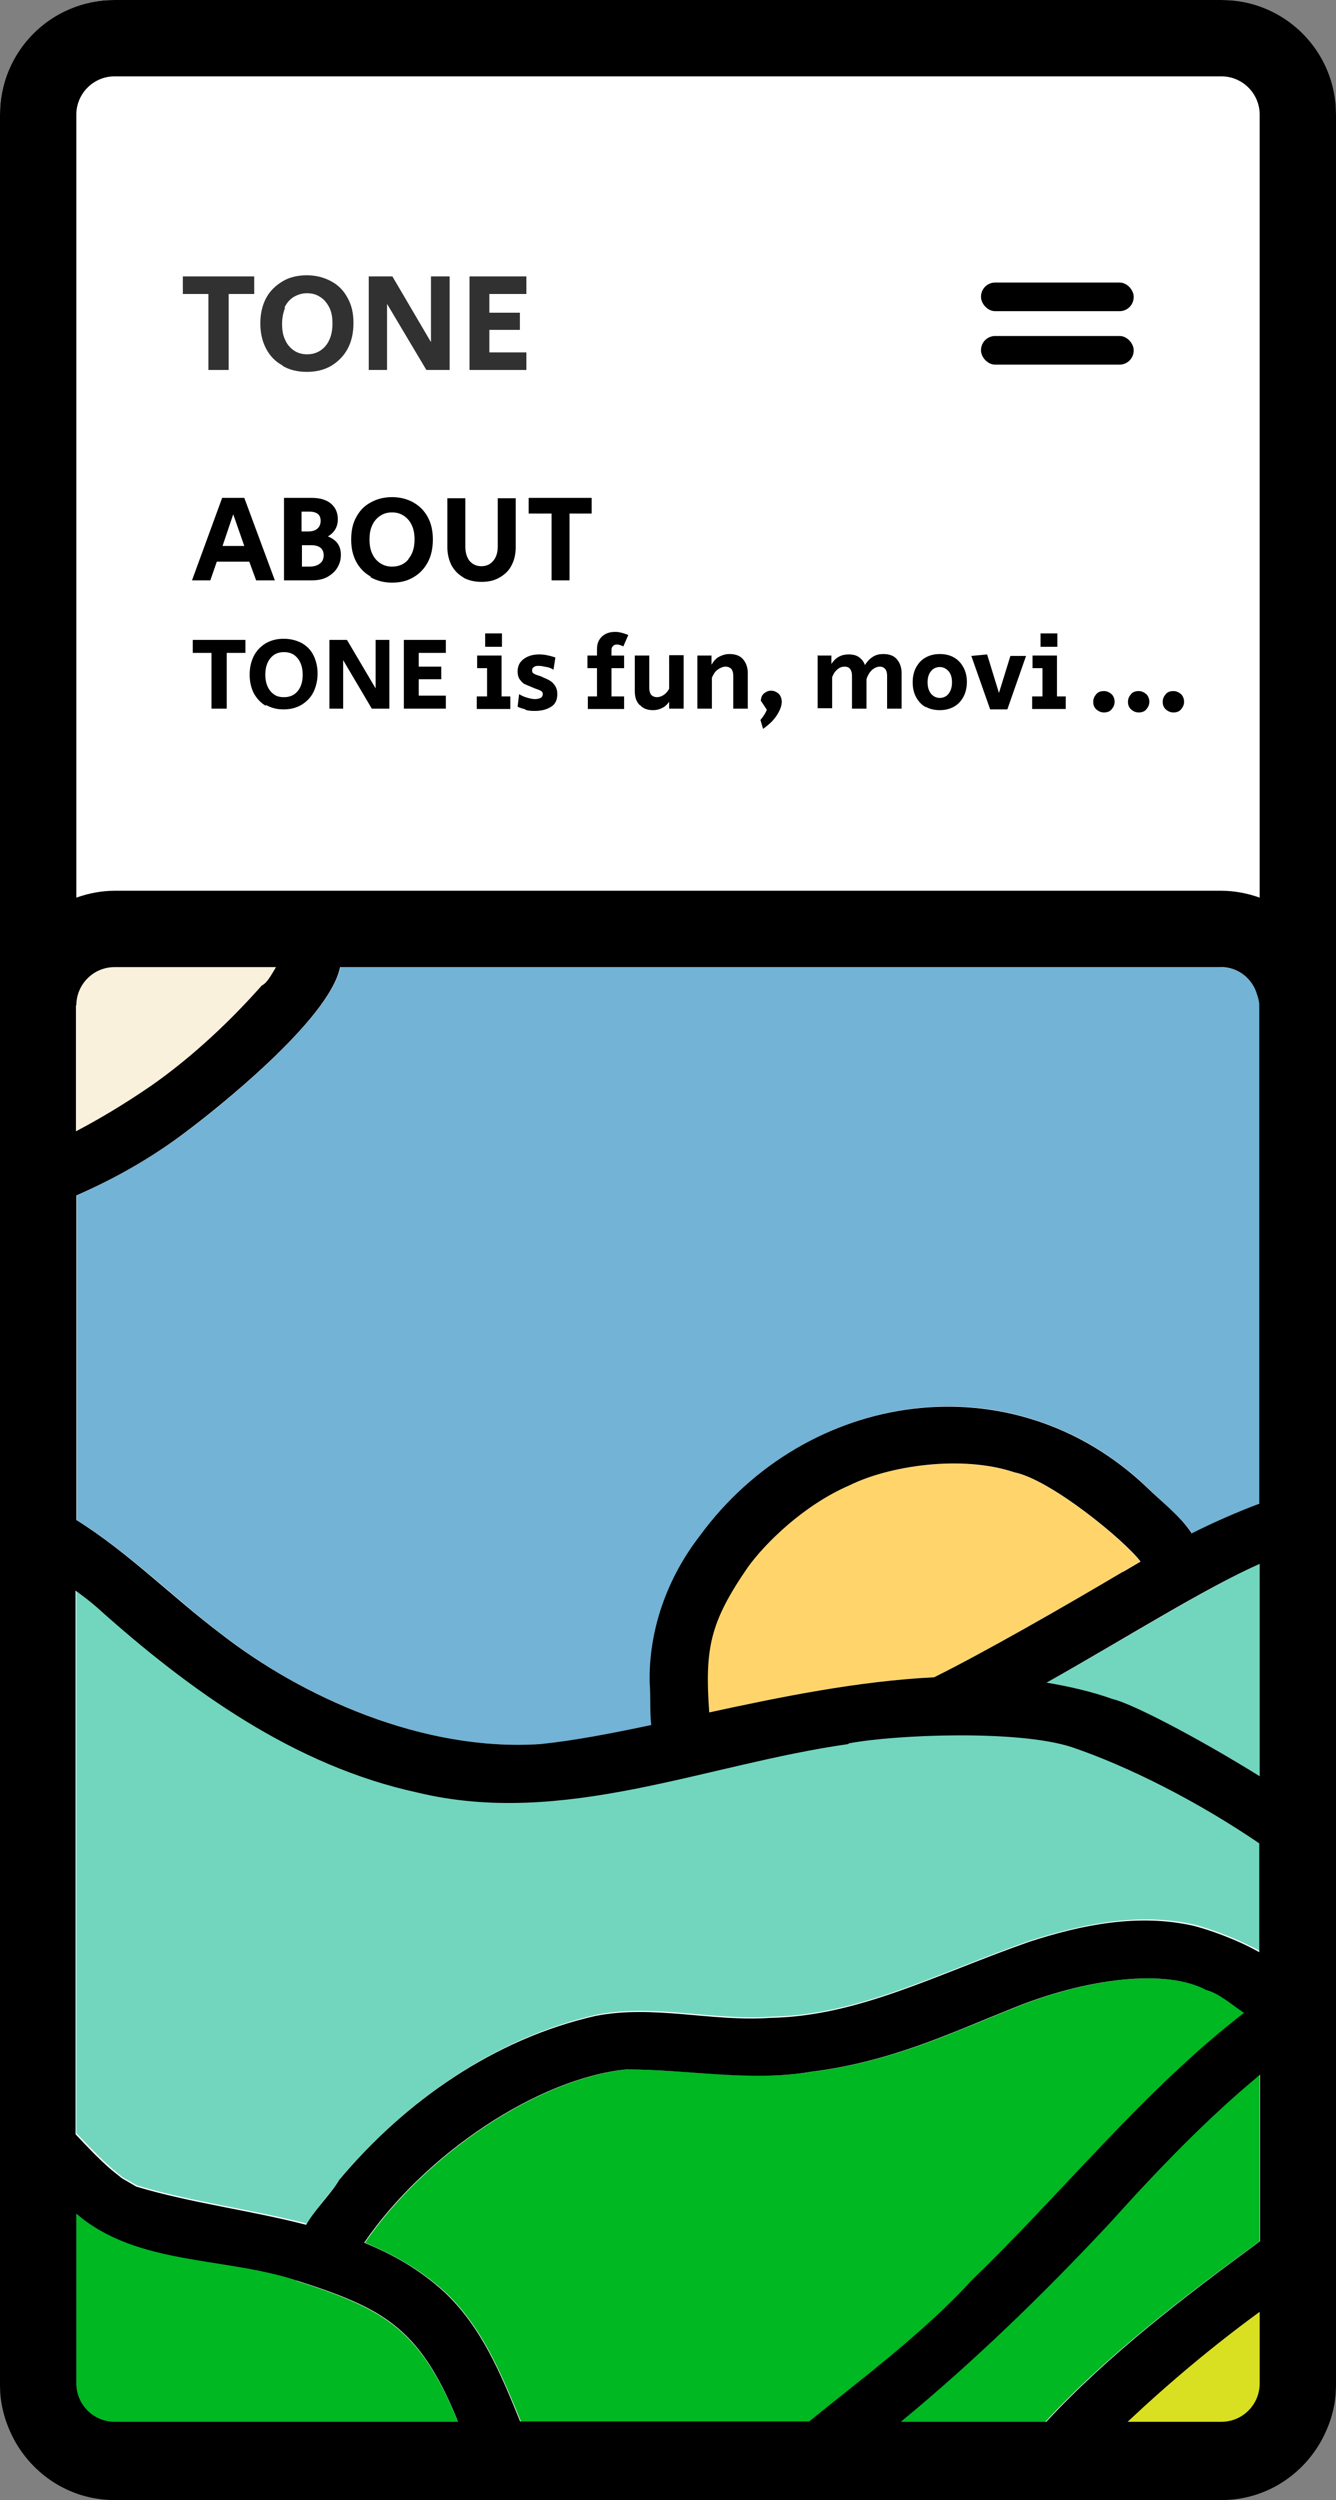 <?xml version="1.0" encoding="UTF-8"?><svg id="_レイヤー_2" xmlns="http://www.w3.org/2000/svg" viewBox="0 0 35 65.48"><rect x="0" y="0" width="35" height="65.48" fill="#808080" stroke="none"/><defs><style>.cls-1{fill:#f9f1dc;}.cls-2{fill:#00b822;}.cls-3{fill:#fff;}.cls-4{fill:#ffd56b;}.cls-5{fill:#72d6bf;}.cls-6{fill:#72b3d6;}.cls-7{fill:#d9e021;}.cls-8{fill:#313131;}</style></defs><g id="_レイヤー_50"><rect class="cls-3" x="0" width="35" height="65.42" rx="3" ry="3"/><rect x="25.7" y="7.4" width="4" height=".75" rx=".37" ry=".37"/><rect x="25.7" y="8.8" width="4" height=".75" rx=".37" ry=".37"/><polygon class="cls-8" points="5.46 9.69 5.99 9.69 5.99 7.7 6.66 7.7 6.66 7.24 4.79 7.24 4.79 7.7 5.46 7.7 5.46 9.69"/><path class="cls-8" d="m7.4,9.58c.18.11.4.16.64.16s.45-.05.64-.16c.18-.11.33-.26.43-.45.1-.19.15-.41.15-.67s-.05-.47-.15-.65c-.1-.19-.24-.34-.43-.44-.18-.1-.4-.16-.64-.16s-.46.05-.64.16c-.18.11-.33.25-.43.44-.1.19-.15.41-.15.66s.05.47.15.66c.1.19.24.34.43.44Zm.05-1.52c.06-.12.13-.21.24-.28.1-.06.22-.1.35-.1s.25.03.35.1c.1.06.18.16.24.28.06.12.08.26.08.42,0,.24-.06.43-.18.58-.12.14-.28.22-.48.22-.13,0-.25-.03-.35-.1-.1-.07-.18-.16-.23-.28-.06-.12-.08-.26-.08-.42s.03-.3.08-.42Z"/><polygon class="cls-8" points="10.14 7.96 11.17 9.69 11.78 9.69 11.78 7.24 11.29 7.24 11.29 8.96 10.28 7.24 9.66 7.24 9.66 9.69 10.14 9.69 10.14 7.96"/><polygon class="cls-8" points="13.79 9.23 12.82 9.23 12.82 8.64 13.62 8.64 13.62 8.19 12.82 8.19 12.82 7.7 13.79 7.7 13.79 7.24 12.3 7.24 12.3 9.69 13.79 9.69 13.79 9.23"/><path d="m5.54,17.1h-.49v-.34h1.38v.34h-.49v1.46h-.4v-1.46Z"/><path d="m6.97,18.49c-.14-.08-.24-.19-.32-.33-.07-.14-.11-.3-.11-.49s.04-.35.11-.49c.07-.14.18-.25.31-.33.14-.08.29-.12.47-.12s.33.04.47.11c.14.08.24.18.31.32s.11.3.11.48-.04.35-.11.49-.18.25-.31.33c-.14.08-.29.12-.47.12s-.33-.04-.47-.12Zm.83-.39c.09-.11.13-.25.13-.43,0-.12-.02-.22-.06-.31-.04-.09-.1-.16-.17-.21-.08-.05-.16-.07-.26-.07s-.18.02-.26.07c-.07.05-.13.12-.17.21-.04.09-.06.19-.06.31s.02.22.06.31c.04.09.1.16.17.21s.16.07.26.07c.15,0,.27-.05.36-.16Z"/><path d="m8.63,16.76h.46l.75,1.27v-1.27h.36v1.8h-.46l-.75-1.27v1.27h-.36v-1.8Z"/><path d="m10.58,16.76h1.1v.34h-.71v.36h.59v.33h-.59v.43h.71v.34h-1.1v-1.8Z"/><path d="m12.5,18.24h.26v-.74h-.26v-.33h.64v1.07h.23v.33h-.88v-.33Zm.21-1.65h.44v.35h-.44v-.35Z"/><path d="m13.77,18.58c-.08-.02-.15-.04-.21-.07l.04-.33c.06.04.13.07.2.09s.14.04.21.04c.06,0,.11-.01.15-.03.04-.02.06-.06.06-.1,0-.03-.01-.06-.04-.08-.03-.02-.08-.04-.17-.07l-.07-.03c-.08-.03-.14-.06-.19-.08s-.09-.07-.13-.12-.06-.13-.06-.21c0-.14.05-.25.16-.33.11-.08.24-.12.41-.12.13,0,.27.03.42.08l-.05.32c-.05-.03-.11-.06-.18-.07s-.13-.03-.19-.03-.11,0-.14.03c-.04.02-.05.05-.05.09,0,.04.01.06.04.08.03.02.08.04.15.06.05.02.09.03.09.04.08.03.14.06.19.09.05.03.09.07.13.13.04.06.06.13.06.22,0,.15-.05.26-.16.33s-.25.11-.42.11c-.09,0-.17,0-.26-.03Z"/><path d="m15.39,18.24h.25v-.74h-.25v-.33h.25v-.17c0-.14.04-.24.13-.33.09-.08.2-.12.35-.12.1,0,.21.03.34.08l-.13.3c-.06-.03-.12-.05-.17-.05-.04,0-.07.01-.1.04s-.04.06-.04.1v.15h.33v.33h-.33v.74h.33v.33h-.95v-.33Z"/><path d="m16.76,18.47c-.09-.09-.13-.21-.13-.37v-.93h.38v.86c0,.07.02.13.05.17.04.04.09.06.15.06s.12-.02.18-.06c.06-.04.1-.09.14-.16v-.88h.38v1.4h-.38v-.18c-.05.07-.11.13-.18.16-.07.04-.15.06-.24.06-.15,0-.26-.04-.35-.14Z"/><path d="m18.27,17.17h.37v.24c.06-.1.12-.17.2-.21.08-.04.16-.07.27-.07.15,0,.27.04.35.13.08.09.13.21.13.37v.93h-.38v-.87c0-.07-.02-.13-.05-.17-.04-.04-.09-.06-.15-.06-.07,0-.14.03-.21.08s-.11.12-.15.21v.81h-.38v-1.4Z"/><path d="m19.92,18.86c.08-.1.14-.19.17-.27l-.16-.24s.01-.08.03-.12c.02-.04.05-.07.1-.1s.09-.04.14-.04c.08,0,.14.03.2.08.05.05.08.13.08.21,0,.1-.04.21-.12.34-.08.13-.2.25-.37.37l-.07-.24Z"/><path d="m21.41,17.17h.37v.22c.11-.17.26-.25.45-.25.11,0,.2.02.27.07.07.05.13.12.16.21.06-.1.13-.17.21-.22.08-.05.17-.07.27-.07.15,0,.27.04.35.13.08.09.13.21.13.37v.93h-.38v-.87c0-.07-.02-.13-.05-.17-.04-.04-.08-.06-.14-.06-.07,0-.14.03-.21.09-.06.06-.11.14-.14.24v.77h-.38v-.87c0-.07-.02-.13-.05-.17s-.08-.06-.14-.06c-.07,0-.13.02-.19.07-.06.05-.11.12-.14.21v.81h-.38v-1.4Z"/><path d="m24.25,18.52c-.11-.06-.19-.15-.25-.26-.06-.11-.09-.24-.09-.39s.03-.28.09-.39c.06-.11.14-.2.25-.26.11-.06.23-.09.37-.09s.27.03.37.09c.11.06.19.15.25.26.06.11.09.24.09.38s-.03.28-.09.39c-.06.11-.14.2-.25.26-.11.06-.23.09-.37.09s-.27-.03-.37-.09Zm.6-.35c.06-.08.09-.17.09-.3s-.03-.22-.09-.29c-.06-.07-.14-.11-.23-.11s-.18.04-.23.11c-.06.07-.09.17-.09.29s.03.22.09.3c.06.07.14.11.23.11s.18-.04.23-.11Z"/><path d="m25.44,17.18l.42-.04.31,1.01.3-.97h.41l-.49,1.4h-.45l-.49-1.39Z"/><path d="m27.05,18.24h.26v-.74h-.26v-.33h.64v1.07h.23v.33h-.88v-.33Zm.21-1.65h.44v.35h-.44v-.35Z"/><path d="m28.72,18.58c-.06-.06-.08-.12-.08-.2s.03-.14.08-.2c.05-.06.12-.08.2-.08s.14.03.2.08c.05.05.08.12.08.2s-.03.14-.08.2c-.05.06-.12.08-.2.08s-.14-.03-.2-.08Z"/><path d="m29.63,18.58c-.06-.06-.08-.12-.08-.2s.03-.14.08-.2c.05-.06.12-.08.2-.08s.14.03.2.08c.05.05.08.12.08.2s-.03.14-.08.2c-.05.06-.12.08-.2.08s-.14-.03-.2-.08Z"/><path d="m30.54,18.58c-.06-.06-.08-.12-.08-.2s.03-.14.08-.2c.05-.06.12-.08.2-.08s.14.03.2.08c.05.05.08.12.08.2s-.03.14-.08.2c-.05.06-.12.08-.2.08s-.14-.03-.2-.08Z"/><path d="m5.84,13.04h.56l.8,2.16h-.49l-.18-.49h-.85l-.17.49h-.48l.79-2.16Zm.56,1.26l-.29-.83-.28.83h.57Z"/><path d="m7.45,13.04h.72c.21,0,.38.05.5.15.12.1.18.24.18.41,0,.2-.09.35-.26.45.23.09.34.25.34.48,0,.13-.03.24-.1.35-.06.1-.16.18-.27.24-.12.06-.25.08-.39.08h-.73v-2.16Zm.61.88c.11,0,.19-.02.25-.07.06-.05.09-.12.09-.21,0-.16-.1-.24-.3-.24h-.2v.52h.16Zm.05.92c.12,0,.21-.03.27-.08.07-.05.1-.13.1-.22,0-.08-.03-.15-.08-.19-.06-.05-.14-.07-.24-.07h-.25v.56h.21Z"/><path d="m9.71,15.1c-.16-.09-.29-.22-.38-.39-.09-.17-.13-.36-.13-.58s.04-.42.13-.58c.09-.17.21-.3.38-.39.16-.09.35-.14.56-.14s.4.05.56.14c.16.09.29.22.38.39.09.17.13.36.13.58s-.04.42-.13.59c-.09.17-.21.3-.38.4s-.35.14-.56.14-.4-.05-.56-.14Zm.99-.46c.11-.13.16-.3.16-.51,0-.14-.02-.26-.07-.37-.05-.11-.12-.19-.21-.25-.09-.06-.19-.09-.31-.09s-.22.03-.31.09c-.09.06-.16.14-.21.25-.05.11-.07.23-.07.37s.02.26.07.37.12.19.21.25.19.09.31.09c.18,0,.32-.06.43-.19Z"/><path d="m12.15,15.13c-.14-.08-.24-.18-.32-.32-.07-.14-.11-.3-.11-.47v-1.29h.47v1.26c0,.16.04.29.11.38.08.09.18.14.31.14s.24-.05.31-.14c.08-.09.12-.22.12-.38v-1.26h.47v1.29c0,.18-.04.34-.11.47-.07.14-.18.24-.32.32-.14.08-.29.11-.47.11s-.34-.04-.47-.11Z"/><path d="m14.44,13.45h-.59v-.41h1.65v.41h-.58v1.75h-.47v-1.75Z"/><path class="cls-5" d="m22.24,45.65c-3.75.52-7.46,2.18-11.28,1.27-3.23-.7-5.98-2.67-8.4-4.85-.19-.16-.38-.3-.56-.44v14.24c.31.32.62.65.95.94.41.33.09.11.64.43,1.43.43,2.98.62,4.45,1,.24-.42.63-.79.87-1.18,1.74-2.05,4.07-3.69,6.71-4.29,1.52-.3,3.05.16,4.58.05,2.31-.04,4.35-1.14,6.78-1.99,1.38-.44,2.87-.75,4.31-.42.36.09,1.1.35,1.72.69v-2.85c-1.6-1.1-3.41-2.02-4.91-2.52-1.41-.46-4.63-.32-5.84-.1Z"/><path class="cls-2" d="m29.06,58.22c-1.74,1.87-3.56,3.64-5.53,5.26h3.81c1.66-1.8,3.68-3.33,5.66-4.78v-4.36c-1.36,1.12-2.66,2.48-3.94,3.89Z"/><path class="cls-7" d="m32,63.48c.55,0,1-.45,1-1v-1.93c-1.22.89-2.37,1.84-3.53,2.93h2.53Z"/><path class="cls-1" d="m6.86,25.81c.12-.06.23-.26.37-.48H3c-.55,0-1,.45-1,1v3.3c.65-.34,1.3-.73,1.98-1.2.87-.61,1.87-1.48,2.89-2.62Z"/><path class="cls-2" d="m7.77,59.73c-1.9-.64-4.18-.4-5.77-1.75v4.51c0,.55.45,1,1,1h9.03c-.02-.05-.05-.11-.07-.15-.98-2.36-1.94-2.88-4.19-3.6Z"/><path class="cls-2" d="m25.46,59.74c2.37-2.28,4.52-5,7.15-7.02-.33-.22-.65-.51-.99-.6-1.04-.55-3.1-.34-5.15.51-1.53.61-3.11,1.37-5.19,1.63-1.61.26-3.23-.06-4.85-.06-2.29.23-5.25,2.18-6.87,4.54.76.31,1.48.72,2.12,1.31.98.93,1.49,2.21,1.99,3.43h7.5c1.16-.95,3.05-2.35,4.31-3.73Z"/><path class="cls-4" d="m29.41,41.17c.15-.1.31-.18.46-.27-.42-.56-2.36-2.15-3.31-2.34-1.38-.45-3.28-.17-4.31.34-1.19.51-2.21,1.52-2.67,2.15-.99,1.44-1.13,2.12-1.01,3.8,1.89-.41,3.9-.82,5.89-.92,1.29-.64,3.35-1.81,4.94-2.76Z"/><path class="cls-6" d="m32,25.33H8.92c-.29,1.38-3.31,3.77-4.02,4.3-.89.67-1.87,1.23-2.89,1.68v8.5c1.36.85,2.5,2,3.77,2.97,2.14,1.67,5.31,3.1,8.38,2.9.89-.09,1.87-.28,2.91-.5-.05-.36-.01-.76-.04-1.1-.03-1.39.46-2.76,1.31-3.85,2.81-3.85,8.21-4.64,11.73-1.26.34.35.86.74,1.16,1.19.58-.29,1.18-.55,1.78-.78v-13.04c0-.1-.03-.2-.06-.29-.13-.41-.49-.71-.94-.71Z"/><path class="cls-5" d="m29.15,44.5c.47.11,2.14.96,3.85,2.02v-5.56c-1.48.67-3.55,1.98-5.58,3.11.59.1,1.17.23,1.73.43Z"/><path d="m32,0H3C1.34,0,0,1.34,0,3v59.48c0,.54.16,1.05.41,1.49.52.9,1.48,1.51,2.59,1.51h29c1.11,0,2.07-.61,2.59-1.51.25-.44.41-.94.41-1.49V3C35,1.34,33.66,0,32,0ZM3,2h29c.55,0,1,.45,1,1v20.51c-.31-.11-.65-.18-1-.18H3c-.35,0-.69.07-1,.18V3c0-.55.45-1,1-1Zm-1,24.33c0-.55.45-1,1-1h4.23c-.13.22-.24.42-.37.48-1.02,1.15-2.02,2.01-2.89,2.62-.67.46-1.33.86-1.98,1.2v-3.3Zm27.41,14.84c-1.6.95-3.65,2.12-4.94,2.76-1.99.1-4,.51-5.89.92-.12-1.68.02-2.36,1.01-3.8.46-.64,1.48-1.64,2.67-2.15,1.03-.51,2.93-.8,4.31-.34.95.19,2.89,1.78,3.31,2.34-.15.09-.31.18-.46.27Zm3.59-.21v5.56c-1.71-1.06-3.37-1.91-3.85-2.02-.56-.2-1.14-.33-1.73-.43,2.03-1.14,4.1-2.45,5.58-3.11Zm-10.76,4.7c1.22-.23,4.44-.36,5.84.1,1.5.51,3.31,1.43,4.91,2.52v2.85c-.62-.35-1.36-.6-1.72-.69-1.44-.33-2.93-.03-4.31.42-2.43.85-4.47,1.95-6.78,1.99-1.53.11-3.06-.35-4.58-.05-2.65.6-4.98,2.23-6.71,4.29-.23.39-.63.76-.87,1.18-1.47-.38-3.02-.57-4.45-1-.54-.32-.23-.11-.64-.43-.34-.29-.65-.62-.95-.94v-14.24c.19.14.38.28.56.44,2.42,2.17,5.17,4.15,8.4,4.85,3.82.92,7.53-.74,11.28-1.27Zm9.76,17.77h-2.46c1.14-1.07,2.27-2.01,3.46-2.88v1.88c0,.55-.45,1-1,1Zm-4.6,0h-3.8c1.94-1.6,3.75-3.36,5.47-5.2,1.27-1.41,2.58-2.77,3.94-3.89v4.36c-1.96,1.44-3.95,2.95-5.6,4.73Zm-13.77,0c-.49-1.21-1-2.46-1.97-3.38-.64-.59-1.35-1-2.12-1.31,1.62-2.36,4.58-4.31,6.87-4.54,1.62,0,3.24.33,4.85.06,2.08-.26,3.66-1.02,5.19-1.63,2.05-.85,4.12-1.06,5.15-.51.34.09.66.38.99.6-2.62,2.02-4.78,4.74-7.15,7.02-1.23,1.36-3.08,2.73-4.24,3.68h-7.59Zm-10.63,0c-.55,0-1-.45-1-1v-4.45c1.58,1.36,3.87,1.12,5.77,1.75,2.26.72,3.21,1.23,4.19,3.6.01.03.03.07.04.1H3Zm30-24.05c-.61.23-1.2.49-1.78.78-.3-.46-.82-.85-1.16-1.19-3.52-3.37-8.92-2.58-11.73,1.26-.85,1.1-1.34,2.46-1.31,3.85.03.35,0,.74.04,1.1-1.04.22-2.02.41-2.91.5-3.07.2-6.24-1.23-8.38-2.9-1.28-.97-2.41-2.12-3.77-2.97v-8.5c1.03-.45,2.01-1.01,2.89-1.68.71-.53,3.74-2.92,4.02-4.3h23.08c.45,0,.82.3.94.71.03.09.06.19.06.29v13.04Z"/></g></svg>
